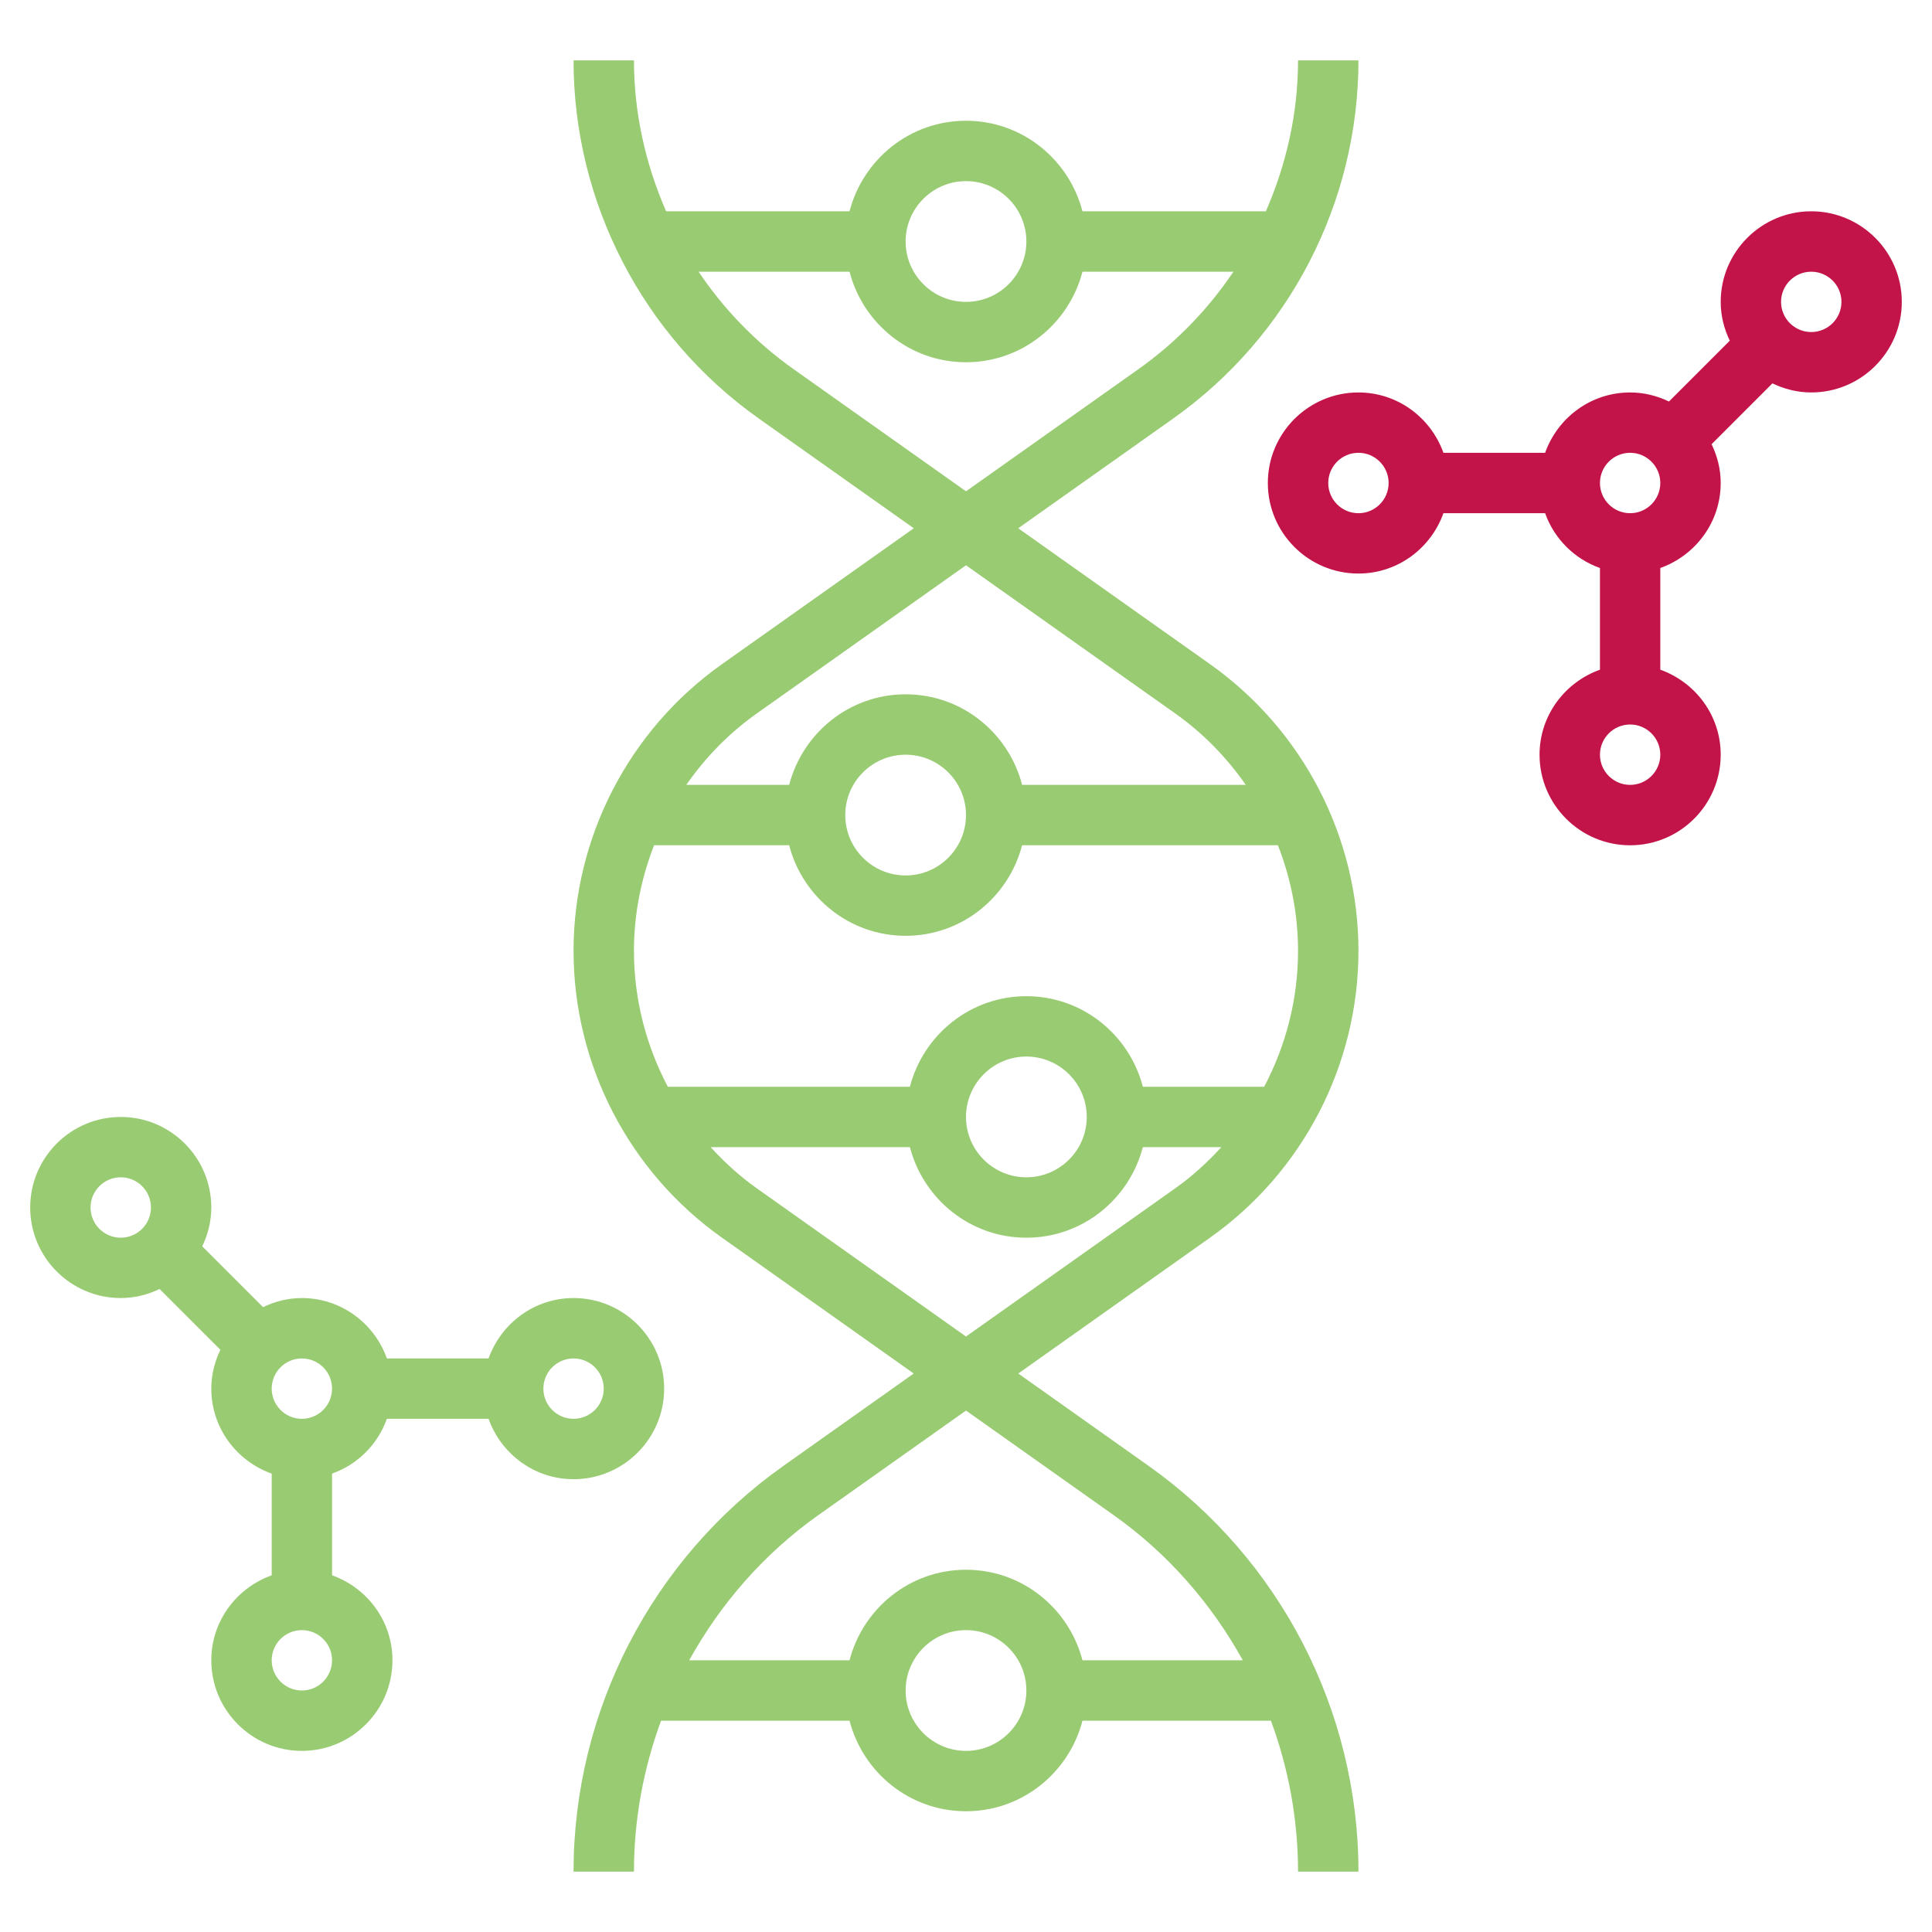 <?xml version="1.0" encoding="UTF-8"?> <svg xmlns="http://www.w3.org/2000/svg" width="60" height="60" viewBox="0 0 60 60" fill="none"><path d="M42.188 29.531C42.188 25.999 40.466 22.672 37.584 20.63L31.622 16.406L36.437 12.996C40.038 10.445 42.188 6.288 42.188 1.875H40.312C40.312 3.512 39.951 5.1 39.313 6.562H33.617C33.198 4.95 31.743 3.75 30 3.75C28.257 3.75 26.802 4.95 26.383 6.562H20.687C20.049 5.1 19.688 3.512 19.688 1.875H17.812C17.812 6.288 19.962 10.445 23.563 12.996L28.378 16.406L22.416 20.63C19.534 22.672 17.812 25.999 17.812 29.531C17.812 33.065 19.534 36.392 22.416 38.433L28.377 42.656L24.328 45.525C20.249 48.415 17.812 53.125 17.812 58.125H19.688C19.688 56.505 19.983 54.921 20.53 53.438H26.383C26.802 55.051 28.257 56.25 30 56.25C31.743 56.25 33.198 55.051 33.617 53.438H39.47C40.017 54.921 40.312 56.505 40.312 58.125H42.188C42.188 53.125 39.751 48.415 35.672 45.525L31.623 42.656L37.584 38.433C40.466 36.392 42.188 33.065 42.188 29.531ZM30 5.625C31.034 5.625 31.875 6.466 31.875 7.5C31.875 8.534 31.034 9.375 30 9.375C28.966 9.375 28.125 8.534 28.125 7.5C28.125 6.466 28.966 5.625 30 5.625ZM24.647 11.466C23.472 10.634 22.479 9.603 21.695 8.438H26.383C26.802 10.05 28.257 11.25 30 11.25C31.743 11.25 33.198 10.05 33.617 8.438H38.305C37.522 9.603 36.528 10.634 35.353 11.466L30 15.258L24.647 11.466ZM23.499 22.16L30 17.555L36.501 22.159C37.365 22.771 38.097 23.526 38.688 24.374H31.743C31.324 22.762 29.869 21.562 28.126 21.562C26.383 21.562 24.928 22.762 24.509 24.374H21.314C21.903 23.527 22.636 22.772 23.499 22.16ZM30 25.312C30 26.347 29.159 27.188 28.125 27.188C27.091 27.188 26.25 26.347 26.25 25.312C26.25 24.278 27.091 23.438 28.125 23.438C29.159 23.438 30 24.278 30 25.312ZM20.313 26.25H24.508C24.927 27.863 26.382 29.062 28.125 29.062C29.868 29.062 31.323 27.863 31.742 26.25H39.687C40.091 27.284 40.312 28.393 40.312 29.531C40.312 31.022 39.938 32.467 39.26 33.75H35.492C35.073 32.137 33.618 30.938 31.875 30.938C30.132 30.938 28.677 32.137 28.258 33.75H20.74C20.062 32.467 19.688 31.022 19.688 29.531C19.688 28.393 19.909 27.284 20.313 26.25ZM33.75 34.688C33.75 35.722 32.909 36.562 31.875 36.562C30.841 36.562 30 35.722 30 34.688C30 33.653 30.841 32.812 31.875 32.812C32.909 32.812 33.75 33.653 33.75 34.688ZM30 54.375C28.966 54.375 28.125 53.534 28.125 52.5C28.125 51.466 28.966 50.625 30 50.625C31.034 50.625 31.875 51.466 31.875 52.5C31.875 53.534 31.034 54.375 30 54.375ZM34.588 47.055C36.272 48.248 37.622 49.803 38.597 51.562H33.617C33.198 49.949 31.743 48.75 30 48.75C28.257 48.75 26.802 49.949 26.383 51.562H21.403C22.377 49.803 23.728 48.248 25.412 47.055L30 43.806L34.588 47.055ZM36.501 36.902L30 41.507L23.499 36.902C22.971 36.528 22.498 36.094 22.069 35.625H28.258C28.677 37.238 30.132 38.438 31.875 38.438C33.618 38.438 35.073 37.238 35.492 35.625H37.931C37.502 36.094 37.029 36.528 36.501 36.902Z" fill="#99CB72"></path><path d="M56.25 6.562C54.699 6.562 53.438 7.824 53.438 9.375C53.438 9.808 53.543 10.213 53.72 10.58L51.831 12.469C51.463 12.293 51.058 12.188 50.625 12.188C49.404 12.188 48.373 12.974 47.985 14.062H44.827C44.438 12.974 43.407 12.188 42.187 12.188C40.636 12.188 39.374 13.449 39.374 15C39.374 16.551 40.636 17.812 42.187 17.812C43.407 17.812 44.438 17.026 44.827 15.938H47.985C48.268 16.732 48.893 17.357 49.688 17.64V20.798C48.599 21.187 47.812 22.218 47.812 23.438C47.812 24.989 49.074 26.251 50.625 26.251C52.176 26.251 53.438 24.989 53.438 23.438C53.438 22.218 52.651 21.187 51.562 20.798V17.64C52.651 17.252 53.438 16.221 53.438 15C53.438 14.567 53.331 14.162 53.155 13.795L55.044 11.906C55.412 12.082 55.817 12.188 56.25 12.188C57.801 12.188 59.062 10.926 59.062 9.375C59.062 7.824 57.801 6.562 56.25 6.562ZM42.188 15.938C41.67 15.938 41.25 15.517 41.25 15C41.25 14.483 41.67 14.062 42.188 14.062C42.705 14.062 43.125 14.483 43.125 15C43.125 15.517 42.705 15.938 42.188 15.938ZM50.625 24.375C50.108 24.375 49.688 23.954 49.688 23.438C49.688 22.921 50.108 22.5 50.625 22.5C51.142 22.5 51.562 22.921 51.562 23.438C51.562 23.954 51.142 24.375 50.625 24.375ZM50.625 15.938C50.108 15.938 49.688 15.517 49.688 15C49.688 14.483 50.108 14.062 50.625 14.062C51.142 14.062 51.562 14.483 51.562 15C51.562 15.517 51.142 15.938 50.625 15.938ZM56.25 10.312C55.733 10.312 55.312 9.892 55.312 9.375C55.312 8.858 55.733 8.438 56.25 8.438C56.767 8.438 57.188 8.858 57.188 9.375C57.188 9.892 56.767 10.312 56.25 10.312Z" fill="#C21448"></path><path d="M12.015 44.062H15.173C15.562 45.151 16.593 45.938 17.813 45.938C19.364 45.938 20.626 44.676 20.626 43.125C20.626 41.574 19.364 40.312 17.813 40.312C16.593 40.312 15.562 41.099 15.173 42.188H12.015C11.627 41.099 10.596 40.312 9.375 40.312C8.942 40.312 8.537 40.418 8.17 40.595L6.281 38.706C6.457 38.338 6.562 37.933 6.562 37.5C6.562 35.949 5.301 34.688 3.75 34.688C2.199 34.688 0.938 35.949 0.938 37.5C0.938 39.051 2.199 40.312 3.75 40.312C4.183 40.312 4.588 40.207 4.955 40.03L6.844 41.919C6.668 42.287 6.562 42.692 6.562 43.125C6.562 44.346 7.349 45.377 8.438 45.765V48.923C7.349 49.311 6.562 50.342 6.562 51.562C6.562 53.113 7.824 54.375 9.375 54.375C10.926 54.375 12.188 53.113 12.188 51.562C12.188 50.342 11.401 49.311 10.312 48.922V45.764C11.107 45.482 11.732 44.857 12.015 44.062ZM17.812 42.188C18.33 42.188 18.75 42.608 18.75 43.125C18.75 43.642 18.33 44.062 17.812 44.062C17.295 44.062 16.875 43.642 16.875 43.125C16.875 42.608 17.295 42.188 17.812 42.188ZM10.312 43.125C10.312 43.642 9.893 44.062 9.375 44.062C8.857 44.062 8.438 43.642 8.438 43.125C8.438 42.608 8.857 42.188 9.375 42.188C9.893 42.188 10.312 42.608 10.312 43.125ZM2.812 37.5C2.812 36.983 3.232 36.562 3.75 36.562C4.268 36.562 4.688 36.983 4.688 37.5C4.688 38.017 4.268 38.438 3.75 38.438C3.232 38.438 2.812 38.017 2.812 37.5ZM9.375 52.5C8.857 52.5 8.438 52.08 8.438 51.562C8.438 51.045 8.857 50.625 9.375 50.625C9.893 50.625 10.312 51.045 10.312 51.562C10.312 52.08 9.893 52.5 9.375 52.5Z" fill="#99CB72"></path></svg> 